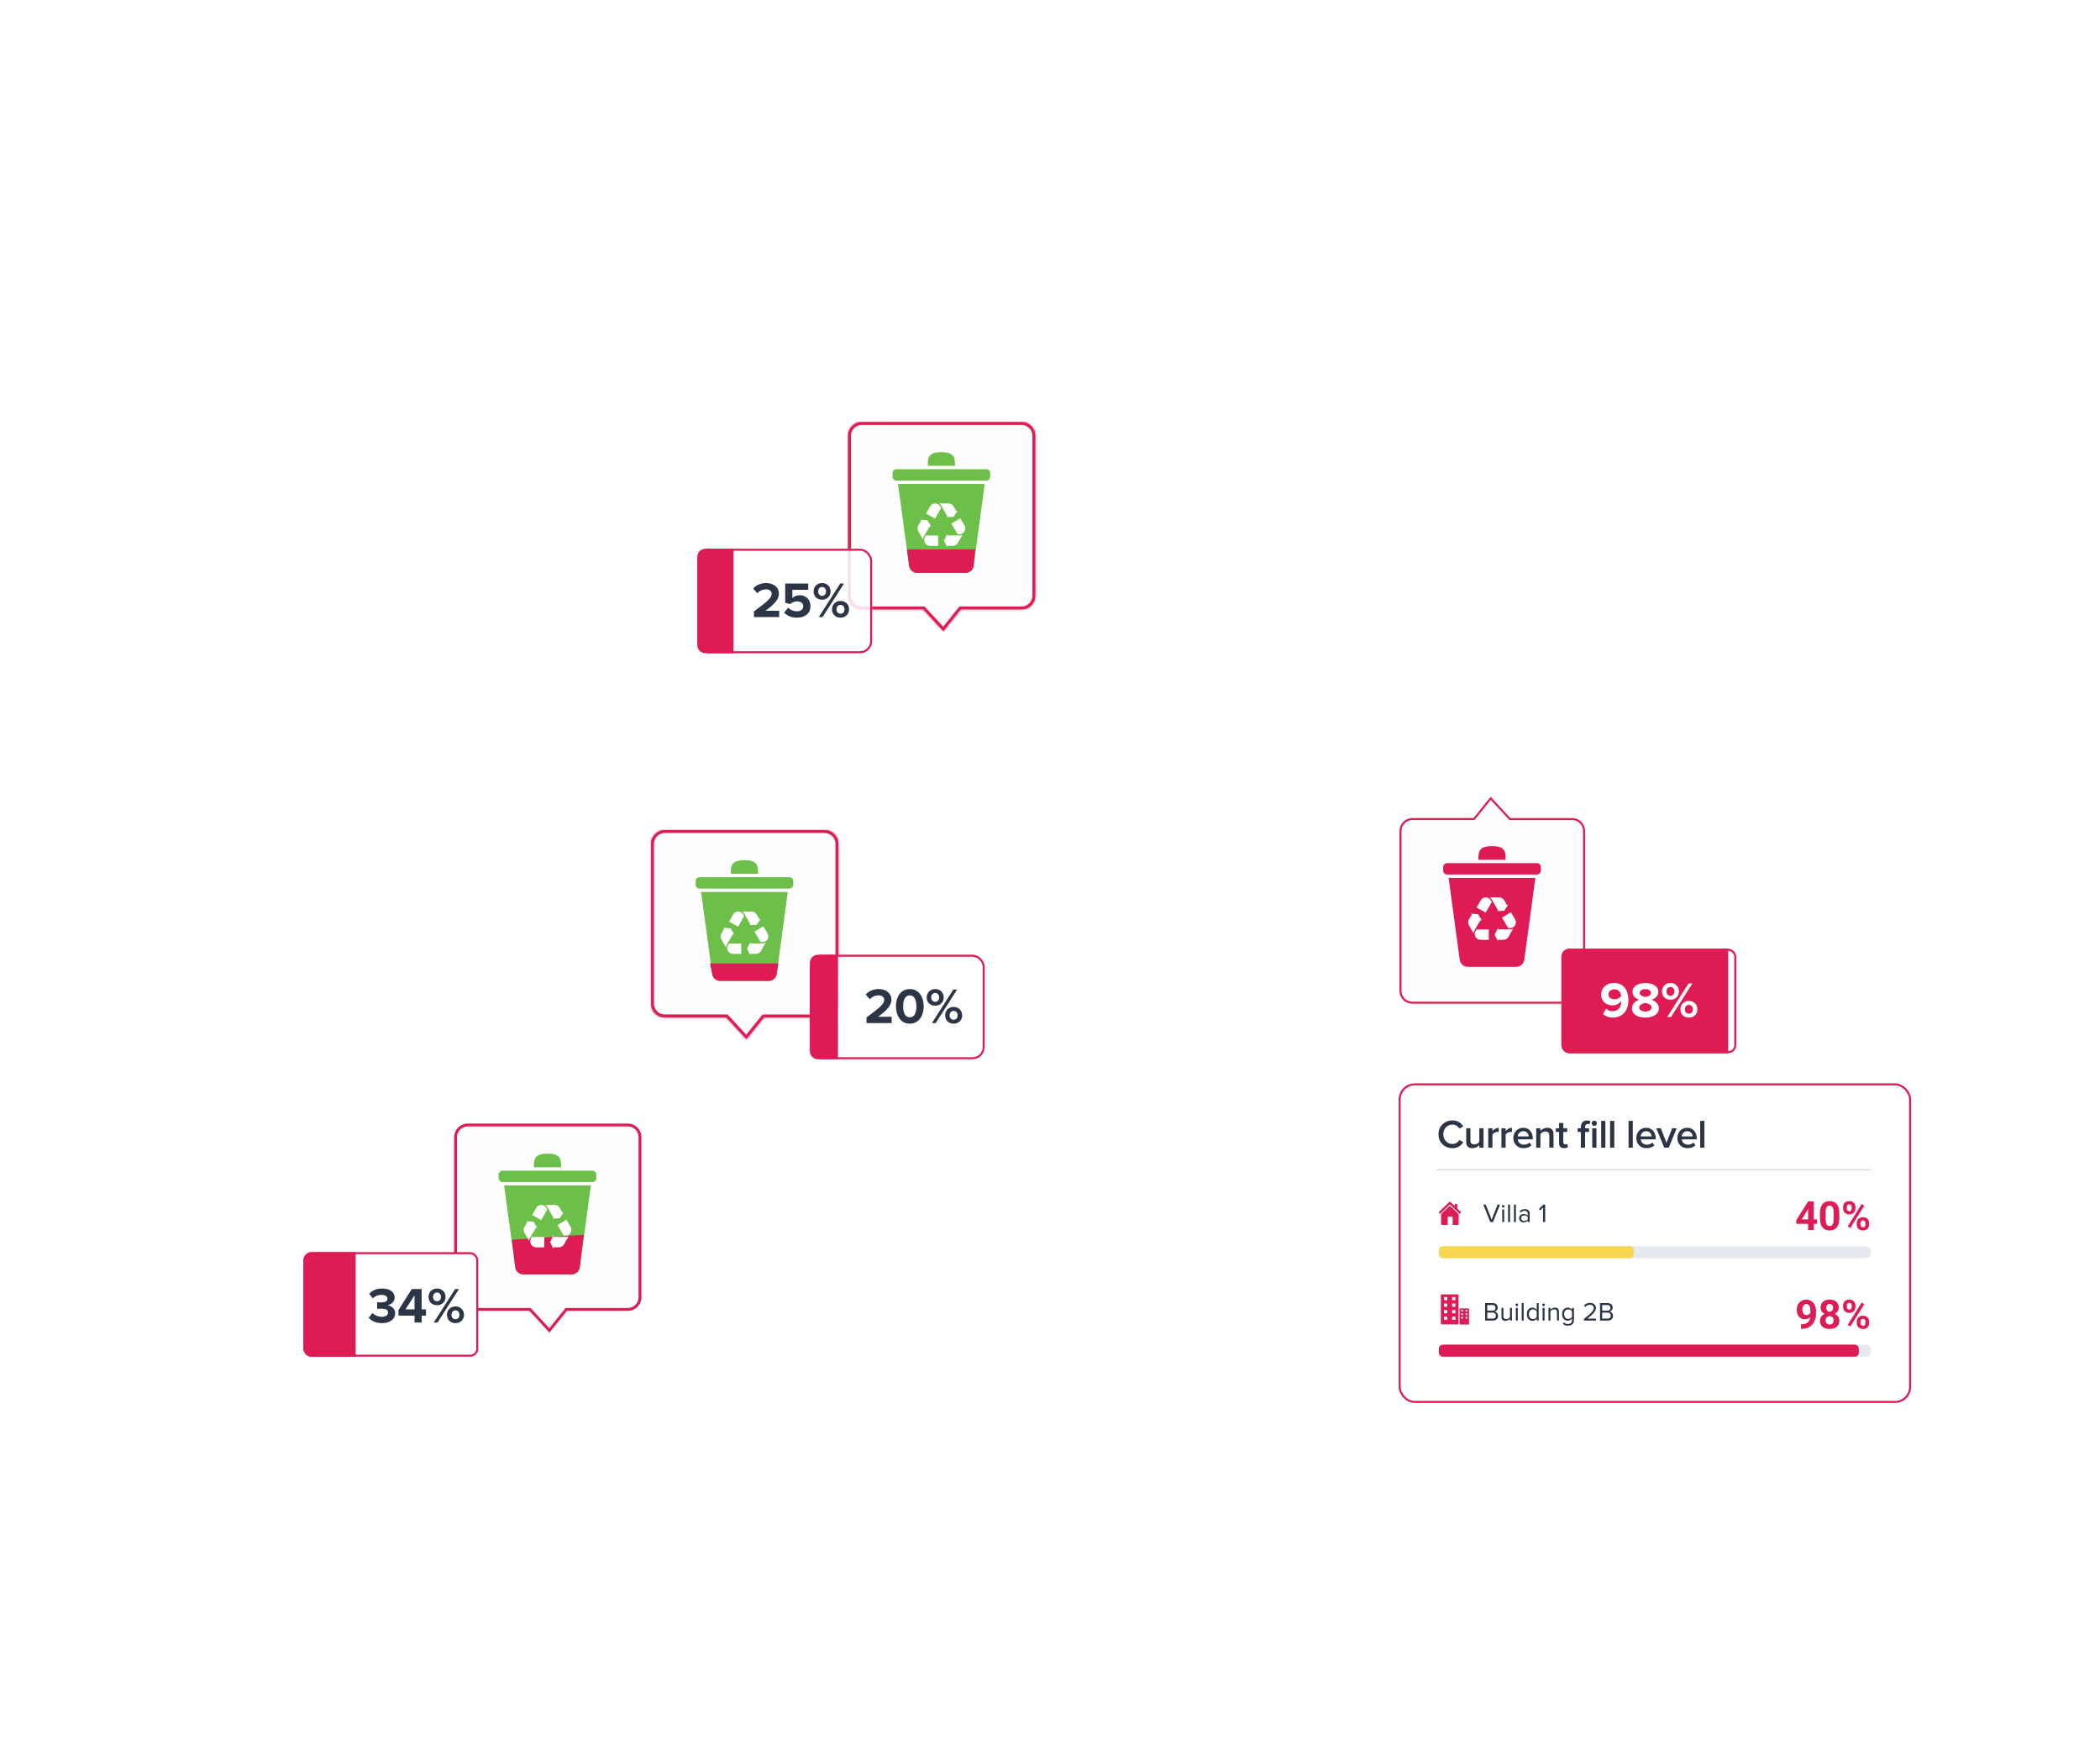 <svg width="1045" height="868" viewBox="0 0 1045 868" fill="none" xmlns="http://www.w3.org/2000/svg">
<g filter="url(#filter0_b_628_52098)">
<path d="M459.62 302.761H428.78C425.27 302.761 422.416 299.907 422.416 296.396V216.78C422.416 213.27 425.27 210.416 428.78 210.416H508.405C511.915 210.416 514.769 213.27 514.769 216.78V296.405C514.769 299.915 511.915 302.769 508.405 302.769H477.923L469.404 313.359L459.628 302.769L459.62 302.761Z" fill="#FDFDFD" fill-opacity="0.85"/>
<path d="M459.974 302.407L459.827 302.261H459.62H428.78C425.546 302.261 422.916 299.631 422.916 296.396V216.78C422.916 213.546 425.546 210.916 428.78 210.916H508.405C511.639 210.916 514.269 213.546 514.269 216.78V296.405C514.269 299.639 511.639 302.269 508.405 302.269H477.923H477.683L477.533 302.456L469.378 312.594L459.996 302.43L459.989 302.423L459.982 302.415L459.974 302.407Z" stroke="#DF1B54"/>
</g>
<mask id="path-3-inside-1_628_52098" fill="white">
<path d="M508.396 210.832C511.674 210.832 514.345 213.502 514.345 216.78V296.405C514.345 299.682 511.674 302.353 508.396 302.353H477.715L477.465 302.661L469.379 312.727L460.053 302.619L459.803 302.353H428.78C425.502 302.353 422.832 299.682 422.832 296.405V216.78C422.832 213.502 425.502 210.832 428.78 210.832H508.405M508.396 210H428.78C425.037 210 422 213.037 422 216.78V296.405C422 300.148 425.037 303.185 428.78 303.185H459.437L469.42 314L478.114 303.185H508.396C512.14 303.185 515.177 300.148 515.177 296.405V216.78C515.177 213.037 512.14 210 508.396 210Z"/>
</mask>
<path d="M508.396 210.832C511.674 210.832 514.345 213.502 514.345 216.78V296.405C514.345 299.682 511.674 302.353 508.396 302.353H477.715L477.465 302.661L469.379 312.727L460.053 302.619L459.803 302.353H428.78C425.502 302.353 422.832 299.682 422.832 296.405V216.78C422.832 213.502 425.502 210.832 428.78 210.832H508.405M508.396 210H428.78C425.037 210 422 213.037 422 216.78V296.405C422 300.148 425.037 303.185 428.78 303.185H459.437L469.42 314L478.114 303.185H508.396C512.14 303.185 515.177 300.148 515.177 296.405V216.78C515.177 213.037 512.14 210 508.396 210Z" fill="#DE1B54"/>
<path d="M477.715 302.353V300.353H476.761L476.161 301.093L477.715 302.353ZM477.465 302.661L475.911 301.401L475.906 301.408L477.465 302.661ZM469.379 312.727L467.909 314.083L469.483 315.79L470.938 313.98L469.379 312.727ZM460.053 302.619L461.523 301.263L461.517 301.257L461.512 301.251L460.053 302.619ZM459.803 302.353L461.262 300.985L460.67 300.353H459.803V302.353ZM459.437 303.185L460.907 301.828L460.313 301.185H459.437V303.185ZM469.42 314L467.951 315.357L469.525 317.062L470.979 315.253L469.42 314ZM478.114 303.185V301.185H477.156L476.555 301.932L478.114 303.185ZM508.396 212.832C510.57 212.832 512.345 214.607 512.345 216.78H516.345C516.345 212.398 512.779 208.832 508.396 208.832V212.832ZM512.345 216.78V296.405H516.345V216.78H512.345ZM512.345 296.405C512.345 298.578 510.57 300.353 508.396 300.353V304.353C512.779 304.353 516.345 300.787 516.345 296.405H512.345ZM508.396 300.353H477.715V304.353H508.396V300.353ZM476.161 301.093L475.912 301.401L479.019 303.92L479.268 303.613L476.161 301.093ZM475.906 301.408L467.819 311.475L470.938 313.98L479.024 303.913L475.906 301.408ZM470.849 311.371L461.523 301.263L458.583 303.975L467.909 314.083L470.849 311.371ZM461.512 301.251L461.262 300.985L458.344 303.721L458.594 303.987L461.512 301.251ZM459.803 300.353H428.78V304.353H459.803V300.353ZM428.78 300.353C426.607 300.353 424.832 298.578 424.832 296.405H420.832C420.832 300.787 424.398 304.353 428.78 304.353V300.353ZM424.832 296.405V216.78H420.832V296.405H424.832ZM424.832 216.78C424.832 214.607 426.607 212.832 428.78 212.832V208.832C424.398 208.832 420.832 212.398 420.832 216.78H424.832ZM428.78 212.832H508.405V208.832H428.78V212.832ZM508.396 208H428.78V212H508.396V208ZM428.78 208C423.932 208 420 211.932 420 216.78H424C424 214.141 426.141 212 428.78 212V208ZM420 216.78V296.405H424V216.78H420ZM420 296.405C420 301.253 423.932 305.185 428.78 305.185V301.185C426.141 301.185 424 299.044 424 296.405H420ZM428.78 305.185H459.437V301.185H428.78V305.185ZM457.967 304.541L467.951 315.357L470.89 312.643L460.907 301.828L457.967 304.541ZM470.979 315.253L479.673 304.438L476.555 301.932L467.861 312.747L470.979 315.253ZM478.114 305.185H508.396V301.185H478.114V305.185ZM508.396 305.185C513.245 305.185 517.177 301.253 517.177 296.405H513.177C513.177 299.044 511.035 301.185 508.396 301.185V305.185ZM517.177 296.405V216.78H513.177V296.405H517.177ZM517.177 216.78C517.177 211.932 513.245 208 508.396 208V212C511.035 212 513.177 214.141 513.177 216.78H517.177Z" fill="#DF1B54" mask="url(#path-3-inside-1_628_52098)"/>
<path d="M490.027 240.781L484.503 281.538C484.229 283.543 482.523 285.032 480.502 285.032H456.392C454.371 285.032 452.657 283.534 452.391 281.538L446.867 240.781H490.019H490.027Z" fill="#6CC049"/>
<path d="M451.355 273.322L452.391 281.538C452.665 283.543 454.371 285.032 456.392 285.032H480.502C482.523 285.032 484.237 283.534 484.503 281.538L485.323 273.322H451.355Z" fill="#DE1B54"/>
<path d="M490.801 233.428H446.101C445.026 233.428 444.154 234.299 444.154 235.374V237.146C444.154 238.222 445.026 239.093 446.101 239.093H490.801C491.876 239.093 492.748 238.222 492.748 237.146V235.374C492.748 234.299 491.876 233.428 490.801 233.428Z" fill="#6CC049"/>
<path d="M461.683 231.747C461.683 228.011 461.683 224.975 468.455 224.975C475.227 224.975 475.227 228.003 475.227 231.747H461.683Z" fill="#6CC049"/>
<path d="M460.801 255.523L462.831 251.954C463.347 251.048 464.312 250.49 465.352 250.49C465.859 250.49 466.367 250.623 466.808 250.881C467.249 251.139 467.615 251.505 467.873 251.954L468.322 252.736L465.31 258.036L460.81 255.523H460.801Z" fill="white"/>
<path d="M476.583 254.043L474.495 257.137L470.801 257.279L471.259 257.021L471.442 256.921L468.438 251.638C468.18 251.189 467.823 250.798 467.398 250.49H472.041C473.072 250.49 474.037 251.048 474.545 251.946L475.942 254.4L476.125 254.3L476.591 254.043H476.583Z" fill="white"/>
<path d="M463.489 262.046L463.039 261.771L462.831 261.647L459.72 266.863C459.454 267.312 459.287 267.811 459.237 268.327L456.95 264.292C456.442 263.394 456.45 262.279 456.983 261.397L458.431 258.968L458.223 258.843L457.765 258.568L461.525 258.86L463.497 262.046H463.489Z" fill="white"/>
<path d="M462.765 271.579C461.725 271.579 460.76 271.013 460.244 270.115C460.178 270.006 460.128 269.89 460.078 269.774C459.936 269.416 459.861 269.041 459.87 268.659C459.87 268.343 459.928 268.026 460.036 267.727C460.103 267.544 460.178 267.369 460.277 267.211L460.743 266.438H466.833L466.875 271.595H462.773L462.765 271.579Z" fill="white"/>
<path d="M478.954 266.072L476.666 270.107C476.159 271.005 475.194 271.562 474.162 271.562H471.4V272.311L469.736 268.959L471.442 265.664V266.404H477.448C477.964 266.404 478.488 266.288 478.954 266.072Z" fill="white"/>
<path d="M476.542 265.757L473.422 260.524L477.831 257.854L479.936 261.381C480.468 262.271 480.477 263.394 479.969 264.293C479.72 264.734 479.345 265.108 478.904 265.366C478.463 265.624 477.956 265.757 477.448 265.757H476.55H476.542Z" fill="white"/>
<g filter="url(#filter1_b_628_52098)">
<path d="M361.62 505.761H330.78C327.27 505.761 324.416 502.907 324.416 499.396V419.78C324.416 416.27 327.27 413.416 330.78 413.416H410.405C413.915 413.416 416.769 416.27 416.769 419.78V499.405C416.769 502.915 413.915 505.769 410.405 505.769H379.923L371.404 516.359L361.628 505.769L361.62 505.761Z" fill="#FDFDFD" fill-opacity="0.85"/>
<path d="M361.974 505.407L361.827 505.261H361.62H330.78C327.546 505.261 324.916 502.631 324.916 499.396V419.78C324.916 416.546 327.546 413.916 330.78 413.916H410.405C413.639 413.916 416.269 416.546 416.269 419.78V499.405C416.269 502.639 413.639 505.269 410.405 505.269H379.923H379.683L379.533 505.456L371.378 515.594L361.996 505.43L361.989 505.423L361.982 505.415L361.974 505.407Z" stroke="#DF1B54"/>
</g>
<mask id="path-17-inside-2_628_52098" fill="white">
<path d="M410.396 413.832C413.674 413.832 416.345 416.502 416.345 419.78V499.405C416.345 502.682 413.674 505.353 410.396 505.353H379.715L379.465 505.661L371.379 515.727L362.053 505.619L361.803 505.353H330.78C327.502 505.353 324.832 502.682 324.832 499.405V419.78C324.832 416.502 327.502 413.832 330.78 413.832H410.405M410.396 413H330.78C327.037 413 324 416.037 324 419.78V499.405C324 503.148 327.037 506.185 330.78 506.185H361.437L371.42 517L380.114 506.185H410.396C414.14 506.185 417.177 503.148 417.177 499.405V419.78C417.177 416.037 414.14 413 410.396 413Z"/>
</mask>
<path d="M410.396 413.832C413.674 413.832 416.345 416.502 416.345 419.78V499.405C416.345 502.682 413.674 505.353 410.396 505.353H379.715L379.465 505.661L371.379 515.727L362.053 505.619L361.803 505.353H330.78C327.502 505.353 324.832 502.682 324.832 499.405V419.78C324.832 416.502 327.502 413.832 330.78 413.832H410.405M410.396 413H330.78C327.037 413 324 416.037 324 419.78V499.405C324 503.148 327.037 506.185 330.78 506.185H361.437L371.42 517L380.114 506.185H410.396C414.14 506.185 417.177 503.148 417.177 499.405V419.78C417.177 416.037 414.14 413 410.396 413Z" fill="#DE1B54"/>
<path d="M379.715 505.353V503.353H378.761L378.161 504.093L379.715 505.353ZM379.465 505.661L377.911 504.401L377.906 504.408L379.465 505.661ZM371.379 515.727L369.909 517.083L371.483 518.79L372.938 516.98L371.379 515.727ZM362.053 505.619L363.523 504.263L363.517 504.257L363.512 504.251L362.053 505.619ZM361.803 505.353L363.262 503.985L362.67 503.353H361.803V505.353ZM361.437 506.185L362.907 504.828L362.313 504.185H361.437V506.185ZM371.42 517L369.951 518.357L371.525 520.062L372.979 518.253L371.42 517ZM380.114 506.185V504.185H379.156L378.555 504.932L380.114 506.185ZM410.396 415.832C412.57 415.832 414.345 417.607 414.345 419.78H418.345C418.345 415.398 414.779 411.832 410.396 411.832V415.832ZM414.345 419.78V499.405H418.345V419.78H414.345ZM414.345 499.405C414.345 501.578 412.57 503.353 410.396 503.353V507.353C414.779 507.353 418.345 503.787 418.345 499.405H414.345ZM410.396 503.353H379.715V507.353H410.396V503.353ZM378.161 504.093L377.912 504.401L381.019 506.92L381.268 506.613L378.161 504.093ZM377.906 504.408L369.819 514.475L372.938 516.98L381.024 506.913L377.906 504.408ZM372.849 514.371L363.523 504.263L360.583 506.975L369.909 517.083L372.849 514.371ZM363.512 504.251L363.262 503.985L360.344 506.721L360.594 506.987L363.512 504.251ZM361.803 503.353H330.78V507.353H361.803V503.353ZM330.78 503.353C328.607 503.353 326.832 501.578 326.832 499.405H322.832C322.832 503.787 326.398 507.353 330.78 507.353V503.353ZM326.832 499.405V419.78H322.832V499.405H326.832ZM326.832 419.78C326.832 417.607 328.607 415.832 330.78 415.832V411.832C326.398 411.832 322.832 415.398 322.832 419.78H326.832ZM330.78 415.832H410.405V411.832H330.78V415.832ZM410.396 411H330.78V415H410.396V411ZM330.78 411C325.932 411 322 414.932 322 419.78H326C326 417.141 328.141 415 330.78 415V411ZM322 419.78V499.405H326V419.78H322ZM322 499.405C322 504.253 325.932 508.185 330.78 508.185V504.185C328.141 504.185 326 502.044 326 499.405H322ZM330.78 508.185H361.437V504.185H330.78V508.185ZM359.967 507.541L369.951 518.357L372.89 515.643L362.907 504.828L359.967 507.541ZM372.979 518.253L381.673 507.438L378.555 504.932L369.861 515.747L372.979 518.253ZM380.114 508.185H410.396V504.185H380.114V508.185ZM410.396 508.185C415.245 508.185 419.177 504.253 419.177 499.405H415.177C415.177 502.044 413.035 504.185 410.396 504.185V508.185ZM419.177 499.405V419.78H415.177V499.405H419.177ZM419.177 419.78C419.177 414.932 415.245 411 410.396 411V415C413.035 415 415.177 417.141 415.177 419.78H419.177Z" fill="#DF1B54" mask="url(#path-17-inside-2_628_52098)"/>
<path d="M392.027 443.781L386.503 484.538C386.229 486.543 384.523 488.032 382.502 488.032H358.392C356.371 488.032 354.657 486.534 354.391 484.538L348.867 443.781H392.019H392.027Z" fill="#6CC049"/>
<path d="M353.355 479.322L354.391 484.538C354.665 486.543 356.371 488.032 358.392 488.032H382.502C384.523 488.032 386.237 486.534 386.503 484.538L387.323 479.322H353.355Z" fill="#DE1B54"/>
<path d="M392.801 436.428H348.101C347.026 436.428 346.154 437.299 346.154 438.374V440.146C346.154 441.222 347.026 442.093 348.101 442.093H392.801C393.876 442.093 394.748 441.222 394.748 440.146V438.374C394.748 437.299 393.876 436.428 392.801 436.428Z" fill="#6CC049"/>
<path d="M363.683 434.747C363.683 431.011 363.683 427.975 370.455 427.975C377.227 427.975 377.227 431.003 377.227 434.747H363.683Z" fill="#6CC049"/>
<path d="M362.801 458.523L364.831 454.954C365.347 454.048 366.312 453.49 367.352 453.49C367.859 453.49 368.367 453.623 368.808 453.881C369.249 454.139 369.615 454.505 369.873 454.954L370.322 455.736L367.31 461.036L362.81 458.523H362.801Z" fill="white"/>
<path d="M378.583 457.043L376.495 460.137L372.801 460.279L373.259 460.021L373.442 459.921L370.438 454.638C370.18 454.189 369.823 453.798 369.398 453.49H374.041C375.072 453.49 376.037 454.048 376.545 454.946L377.942 457.4L378.125 457.3L378.591 457.043H378.583Z" fill="white"/>
<path d="M365.489 465.046L365.039 464.771L364.831 464.647L361.72 469.863C361.454 470.312 361.287 470.811 361.237 471.327L358.95 467.292C358.442 466.394 358.45 465.279 358.983 464.397L360.431 461.968L360.223 461.843L359.765 461.568L363.525 461.86L365.497 465.046H365.489Z" fill="white"/>
<path d="M364.765 474.579C363.725 474.579 362.76 474.013 362.244 473.115C362.178 473.006 362.128 472.89 362.078 472.774C361.936 472.416 361.861 472.041 361.87 471.659C361.87 471.343 361.928 471.026 362.036 470.727C362.103 470.544 362.178 470.369 362.277 470.211L362.743 469.438H368.833L368.875 474.595H364.773L364.765 474.579Z" fill="white"/>
<path d="M380.954 469.072L378.666 473.107C378.159 474.005 377.194 474.562 376.162 474.562H373.4V475.311L371.736 471.959L373.442 468.664V469.404H379.448C379.964 469.404 380.488 469.288 380.954 469.072Z" fill="white"/>
<path d="M378.542 468.757L375.422 463.524L379.831 460.854L381.936 464.381C382.468 465.271 382.477 466.394 381.969 467.293C381.72 467.734 381.345 468.108 380.904 468.366C380.463 468.624 379.956 468.757 379.448 468.757H378.55H378.542Z" fill="white"/>
<g filter="url(#filter2_b_628_52098)">
<path d="M751.565 407.015L782.405 407.015C785.916 407.015 788.769 409.868 788.769 413.379L788.769 492.995C788.769 496.506 785.916 499.359 782.405 499.359L702.78 499.359C699.27 499.359 696.416 496.506 696.416 492.995L696.416 413.371C696.416 409.86 699.27 407.006 702.78 407.006L733.262 407.006L741.781 396.416L751.557 407.006L751.565 407.015Z" fill="#FDFDFD" fill-opacity="0.85"/>
<path d="M751.211 407.368L751.358 407.515L751.565 407.515L782.405 407.515C785.639 407.515 788.269 410.144 788.269 413.379L788.269 492.995C788.269 496.23 785.639 498.859 782.405 498.859L702.78 498.859C699.546 498.859 696.916 496.23 696.916 492.995L696.916 413.371C696.916 410.136 699.546 407.506 702.78 407.506L733.262 407.506L733.502 407.506L733.652 407.32L741.807 397.181L751.189 407.346L751.196 407.353L751.203 407.36L751.211 407.368Z" stroke="#DE1B54"/>
</g>
<path d="M764.027 436.781L758.503 477.538C758.228 479.543 756.523 481.032 754.501 481.032H730.392C728.37 481.032 726.656 479.534 726.39 477.538L720.866 436.781H764.019H764.027Z" fill="#DE1B54"/>
<path d="M764.801 429.428H720.101C719.026 429.428 718.154 430.299 718.154 431.374V433.146C718.154 434.222 719.026 435.093 720.101 435.093H764.801C765.876 435.093 766.748 434.222 766.748 433.146V431.374C766.748 430.299 765.876 429.428 764.801 429.428Z" fill="#DE1B54"/>
<path d="M735.683 427.747C735.683 424.011 735.683 420.975 742.455 420.975C749.227 420.975 749.227 424.003 749.227 427.747H735.683Z" fill="#DE1B54"/>
<path d="M734.802 451.523L736.832 447.954C737.347 447.048 738.313 446.49 739.352 446.49C739.86 446.49 740.367 446.623 740.808 446.881C741.249 447.139 741.615 447.505 741.873 447.954L742.322 448.736L739.311 454.036L734.81 451.523H734.802Z" fill="white"/>
<path d="M750.583 450.043L748.495 453.137L744.802 453.279L745.259 453.021L745.442 452.921L742.439 447.638C742.181 447.189 741.823 446.798 741.399 446.49H746.041C747.073 446.49 748.038 447.048 748.545 447.946L749.943 450.4L750.126 450.3L750.592 450.043H750.583Z" fill="white"/>
<path d="M737.489 458.046L737.039 457.771L736.831 457.647L733.72 462.863C733.454 463.312 733.287 463.811 733.237 464.327L730.95 460.292C730.442 459.394 730.45 458.279 730.983 457.397L732.431 454.968L732.223 454.843L731.765 454.568L735.525 454.86L737.497 458.046H737.489Z" fill="white"/>
<path d="M736.765 467.579C735.725 467.579 734.76 467.013 734.244 466.115C734.178 466.006 734.128 465.89 734.078 465.774C733.936 465.416 733.861 465.041 733.87 464.659C733.87 464.343 733.928 464.026 734.036 463.727C734.103 463.544 734.178 463.369 734.277 463.211L734.743 462.438H740.833L740.875 467.595H736.773L736.765 467.579Z" fill="white"/>
<path d="M752.954 462.072L750.666 466.107C750.159 467.005 749.194 467.562 748.162 467.562H745.4V468.311L743.736 464.959L745.442 461.664V462.404H751.448C751.964 462.404 752.488 462.288 752.954 462.072Z" fill="white"/>
<path d="M750.542 461.757L747.422 456.524L751.831 453.854L753.936 457.381C754.468 458.271 754.477 459.394 753.969 460.293C753.72 460.734 753.345 461.108 752.904 461.366C752.463 461.624 751.956 461.757 751.448 461.757H750.55H750.542Z" fill="white"/>
<g filter="url(#filter3_b_628_52098)">
<path d="M263.62 651.761H232.78C229.27 651.761 226.416 648.907 226.416 645.396V565.78C226.416 562.27 229.27 559.416 232.78 559.416H312.405C315.915 559.416 318.769 562.27 318.769 565.78V645.405C318.769 648.915 315.915 651.769 312.405 651.769H281.923L273.404 662.359L263.628 651.769L263.62 651.761Z" fill="#FDFDFD" fill-opacity="0.85"/>
<path d="M263.974 651.407L263.827 651.261H263.62H232.78C229.546 651.261 226.916 648.631 226.916 645.396V565.78C226.916 562.546 229.546 559.916 232.78 559.916H312.405C315.639 559.916 318.269 562.546 318.269 565.78V645.405C318.269 648.639 315.639 651.269 312.405 651.269H281.923H281.683L281.533 651.456L273.378 661.594L263.996 651.43L263.989 651.423L263.982 651.415L263.974 651.407Z" stroke="#DF1B54"/>
</g>
<path d="M312.396 559.832C315.674 559.832 318.345 562.502 318.345 565.78V645.405C318.345 648.682 315.674 651.353 312.396 651.353H281.715L281.465 651.661L273.379 661.727L264.053 651.619L263.803 651.353H232.78C229.502 651.353 226.832 648.682 226.832 645.405V565.78C226.832 562.502 229.502 559.832 232.78 559.832H312.405M312.396 559H232.78C229.037 559 226 562.037 226 565.78V645.405C226 649.148 229.037 652.185 232.78 652.185H263.437L273.42 663L282.114 652.185H312.396C316.14 652.185 319.177 649.148 319.177 645.405V565.78C319.177 562.037 316.14 559 312.396 559Z" fill="#DE1B54"/>
<path d="M294.027 589.781L288.503 630.538C288.228 632.543 286.523 634.032 284.501 634.032H260.392C258.37 634.032 256.656 632.534 256.39 630.538L250.866 589.781H294.019H294.027Z" fill="#6CC049"/>
<path d="M255.118 620.148L256.39 630.539C256.665 632.544 258.37 634.033 260.392 634.033H284.502C286.523 634.033 288.237 632.535 288.503 630.539L290.475 614.324L254.702 616.82L255.118 620.148Z" fill="#DE1B54"/>
<path d="M294.801 582.428H250.101C249.026 582.428 248.154 583.299 248.154 584.374V586.146C248.154 587.222 249.026 588.093 250.101 588.093H294.801C295.876 588.093 296.748 587.222 296.748 586.146V584.374C296.748 583.299 295.876 582.428 294.801 582.428Z" fill="#6CC049"/>
<path d="M265.683 580.747C265.683 577.011 265.683 573.975 272.455 573.975C279.227 573.975 279.227 577.003 279.227 580.747H265.683Z" fill="#6CC049"/>
<path d="M264.801 604.523L266.831 600.954C267.346 600.048 268.312 599.49 269.351 599.49C269.859 599.49 270.366 599.623 270.807 599.881C271.248 600.139 271.614 600.505 271.872 600.954L272.321 601.736L269.31 607.036L264.809 604.523H264.801Z" fill="white"/>
<path d="M280.583 603.043L278.495 606.137L274.801 606.279L275.259 606.021L275.442 605.921L272.438 600.638C272.18 600.189 271.823 599.798 271.398 599.49H276.041C277.072 599.49 278.037 600.048 278.545 600.946L279.942 603.4L280.125 603.3L280.591 603.043H280.583Z" fill="white"/>
<path d="M267.488 611.046L267.039 610.771L266.831 610.647L263.72 615.863C263.453 616.312 263.287 616.811 263.237 617.327L260.949 613.292C260.442 612.394 260.45 611.279 260.982 610.397L262.43 607.968L262.222 607.843L261.764 607.568L265.525 607.86L267.496 611.046H267.488Z" fill="white"/>
<path d="M266.764 620.579C265.724 620.579 264.759 620.013 264.244 619.115C264.177 619.006 264.127 618.89 264.077 618.774C263.936 618.416 263.861 618.041 263.869 617.659C263.869 617.343 263.928 617.026 264.036 616.727C264.102 616.544 264.177 616.369 264.277 616.211L264.743 615.438H270.833L270.874 620.595H266.773L266.764 620.579Z" fill="white"/>
<path d="M282.954 615.072L280.666 619.107C280.158 620.005 279.193 620.562 278.162 620.562H275.4V621.311L273.736 617.959L275.441 614.664V615.404H281.448C281.964 615.404 282.488 615.288 282.954 615.072Z" fill="white"/>
<path d="M280.541 614.757L277.421 609.524L281.831 606.854L283.935 610.381C284.468 611.271 284.476 612.394 283.969 613.293C283.719 613.734 283.345 614.108 282.904 614.366C282.463 614.624 281.955 614.757 281.448 614.757H280.549H280.541Z" fill="white"/>
<g filter="url(#filter4_b_628_52098)">
<rect x="347" y="273" width="87" height="52" rx="6" fill="white" fill-opacity="0.85"/>
<rect x="347.5" y="273.5" width="86" height="51" rx="5.5" stroke="#DE1B54"/>
</g>
<path d="M351 274H364V324H351C349.343 324 348 322.657 348 321V277C348 275.343 349.343 274 351 274Z" fill="#DE1B54" stroke="#DE1B54" stroke-width="2"/>
<path d="M387.725 307H375.175V304.225C382 299.175 384 297.45 384 295.4C384 293.95 382.675 293.225 381.3 293.225C379.4 293.225 377.95 293.975 376.825 295.15L374.8 292.8C376.425 290.925 378.9 290.075 381.225 290.075C384.775 290.075 387.6 292.075 387.6 295.4C387.6 298.25 385.25 300.725 380.925 303.875H387.725V307ZM396.64 307.3C393.74 307.3 391.64 306.35 390.215 304.8L392.19 302.325C393.315 303.5 394.865 304.15 396.615 304.15C398.59 304.15 399.715 303.025 399.715 301.675C399.715 300.2 398.615 299.2 396.715 299.2C395.34 299.2 394.215 299.6 393.215 300.55L390.74 299.9V290.325H402.19V293.45H394.29V297.525C395.09 296.725 396.44 296.125 397.965 296.125C400.79 296.125 403.315 298.15 403.315 301.525C403.315 305.075 400.665 307.3 396.64 307.3ZM409.075 298.375C406.525 298.375 404.85 296.6 404.85 294.275C404.85 291.925 406.525 290.075 409.075 290.075C411.65 290.075 413.325 291.925 413.325 294.275C413.325 296.6 411.65 298.375 409.075 298.375ZM409.325 307H407.45L418.1 290.325H420L409.325 307ZM418.25 307.3C415.7 307.3 414.025 305.5 414.025 303.175C414.025 300.825 415.7 298.975 418.25 298.975C420.8 298.975 422.5 300.825 422.5 303.175C422.5 305.5 420.8 307.3 418.25 307.3ZM409.075 296.425C410.225 296.425 411.05 295.575 411.05 294.275C411.05 292.875 410.225 292.05 409.075 292.05C407.95 292.05 407.1 292.875 407.1 294.275C407.1 295.575 407.95 296.425 409.075 296.425ZM418.25 305.35C419.4 305.35 420.25 304.525 420.25 303.175C420.25 301.8 419.4 300.95 418.25 300.95C417.1 300.95 416.275 301.8 416.275 303.175C416.275 304.525 417.1 305.35 418.25 305.35Z" fill="#2C3546"/>
<g filter="url(#filter5_b_628_52098)">
<rect x="403" y="475" width="87" height="52" rx="6" fill="white" fill-opacity="0.85"/>
<rect x="403.5" y="475.5" width="86" height="51" rx="5.5" stroke="#DE1B54"/>
</g>
<path d="M407 476H416V526H407C405.343 526 404 524.657 404 523V479C404 477.343 405.343 476 407 476Z" fill="#DE1B54" stroke="#DE1B54" stroke-width="2"/>
<path d="M443.725 509H431.175V506.225C438 501.175 440 499.45 440 497.4C440 495.95 438.675 495.225 437.3 495.225C435.4 495.225 433.95 495.975 432.825 497.15L430.8 494.8C432.425 492.925 434.9 492.075 437.225 492.075C440.775 492.075 443.6 494.075 443.6 497.4C443.6 500.25 441.25 502.725 436.925 505.875H443.725V509ZM452.74 509.3C447.965 509.3 445.84 504.975 445.84 500.675C445.84 496.375 447.965 492.075 452.74 492.075C457.49 492.075 459.64 496.375 459.64 500.675C459.64 504.975 457.49 509.3 452.74 509.3ZM452.74 506.15C455.115 506.15 456.015 503.75 456.015 500.675C456.015 497.6 455.115 495.225 452.74 495.225C450.34 495.225 449.44 497.6 449.44 500.675C449.44 503.75 450.34 506.15 452.74 506.15ZM465.368 500.375C462.818 500.375 461.143 498.6 461.143 496.275C461.143 493.925 462.818 492.075 465.368 492.075C467.943 492.075 469.618 493.925 469.618 496.275C469.618 498.6 467.943 500.375 465.368 500.375ZM465.618 509H463.743L474.393 492.325H476.293L465.618 509ZM474.543 509.3C471.993 509.3 470.318 507.5 470.318 505.175C470.318 502.825 471.993 500.975 474.543 500.975C477.093 500.975 478.793 502.825 478.793 505.175C478.793 507.5 477.093 509.3 474.543 509.3ZM465.368 498.425C466.518 498.425 467.343 497.575 467.343 496.275C467.343 494.875 466.518 494.05 465.368 494.05C464.243 494.05 463.393 494.875 463.393 496.275C463.393 497.575 464.243 498.425 465.368 498.425ZM474.543 507.35C475.693 507.35 476.543 506.525 476.543 505.175C476.543 503.8 475.693 502.95 474.543 502.95C473.393 502.95 472.568 503.8 472.568 505.175C472.568 506.525 473.393 507.35 474.543 507.35Z" fill="#2C3546"/>
<g filter="url(#filter6_b_628_52098)">
<rect x="777" y="472" width="87" height="52" rx="4" fill="white" fill-opacity="0.85"/>
<rect x="777.5" y="472.5" width="86" height="51" rx="3.5" stroke="#DF1B54"/>
</g>
<path d="M777 476C777 473.791 778.791 472 781 472H860V524H781C778.791 524 777 522.209 777 520V476Z" fill="#DF1B54"/>
<path d="M802.575 506.275C800.55 506.275 798.85 505.6 797.675 504.55L799.25 501.825C800.15 502.675 801.1 503.125 802.575 503.125C805.325 503.125 806.75 500.825 806.75 498.425C806.75 498.3 806.75 498.175 806.75 498.05C805.95 499.175 804.275 500.2 802.45 500.2C799.45 500.2 796.75 498.325 796.75 494.775C796.75 491.525 799.35 489.05 803.15 489.05C808.2 489.05 810.325 492.95 810.325 497.675C810.325 502.7 807.5 506.275 802.575 506.275ZM803.45 497.15C804.7 497.15 805.925 496.575 806.725 495.6C806.575 494 805.675 492.2 803.325 492.2C801.425 492.2 800.375 493.5 800.375 494.65C800.375 496.4 801.9 497.15 803.45 497.15ZM818.785 506.3C815.285 506.3 812.085 504.8 812.085 501.675C812.085 499.65 813.66 498.1 815.66 497.4C813.81 496.75 812.36 495.55 812.36 493.475C812.36 490.35 815.685 489.075 818.785 489.075C821.86 489.075 825.21 490.35 825.21 493.475C825.21 495.55 823.735 496.75 821.885 497.4C823.885 498.1 825.485 499.65 825.485 501.675C825.485 504.775 822.285 506.3 818.785 506.3ZM818.785 496C819.81 495.85 821.585 495.275 821.585 494.025C821.585 492.825 820.41 492.125 818.785 492.125C817.135 492.125 815.96 492.825 815.96 494.025C815.96 495.275 817.76 495.85 818.785 496ZM818.785 503.25C820.485 503.25 821.885 502.45 821.885 501.225C821.885 499.825 819.81 499.15 818.785 499C817.735 499.15 815.685 499.825 815.685 501.225C815.685 502.45 817.035 503.25 818.785 503.25ZM831.246 497.375C828.696 497.375 827.021 495.6 827.021 493.275C827.021 490.925 828.696 489.075 831.246 489.075C833.821 489.075 835.496 490.925 835.496 493.275C835.496 495.6 833.821 497.375 831.246 497.375ZM831.496 506H829.621L840.271 489.325H842.171L831.496 506ZM840.421 506.3C837.871 506.3 836.196 504.5 836.196 502.175C836.196 499.825 837.871 497.975 840.421 497.975C842.971 497.975 844.671 499.825 844.671 502.175C844.671 504.5 842.971 506.3 840.421 506.3ZM831.246 495.425C832.396 495.425 833.221 494.575 833.221 493.275C833.221 491.875 832.396 491.05 831.246 491.05C830.121 491.05 829.271 491.875 829.271 493.275C829.271 494.575 830.121 495.425 831.246 495.425ZM840.421 504.35C841.571 504.35 842.421 503.525 842.421 502.175C842.421 500.8 841.571 499.95 840.421 499.95C839.271 499.95 838.446 500.8 838.446 502.175C838.446 503.525 839.271 504.35 840.421 504.35Z" fill="white"/>
<rect x="151.5" y="623.5" width="86" height="51" rx="3.5" fill="white"/>
<rect x="151.5" y="623.5" width="86" height="51" rx="3.5" fill="white"/>
<rect x="151.5" y="623.5" width="86" height="51" rx="3.5" fill="white"/>
<rect x="151.5" y="623.5" width="86" height="51" rx="3.5" stroke="#DE1B54"/>
<path d="M155 623.5H176.5V674.5H155C153.067 674.5 151.5 672.933 151.5 671V627C151.5 625.067 153.067 623.5 155 623.5Z" fill="white"/>
<path d="M155 623.5H176.5V674.5H155C153.067 674.5 151.5 672.933 151.5 671V627C151.5 625.067 153.067 623.5 155 623.5Z" fill="white"/>
<path d="M155 623.5H176.5V674.5H155C153.067 674.5 151.5 672.933 151.5 671V627C151.5 625.067 153.067 623.5 155 623.5Z" fill="#DF1B54"/>
<path d="M155 623.5H176.5V674.5H155C153.067 674.5 151.5 672.933 151.5 671V627C151.5 625.067 153.067 623.5 155 623.5Z" stroke="#DE1B54"/>
<path d="M190.075 658.3C187 658.3 184.725 657.125 183.5 655.625L185.35 653.25C186.5 654.45 188.325 655.15 189.95 655.15C191.975 655.15 193.1 654.275 193.1 653.025C193.1 651.7 192.075 651.1 189.75 651.1C189.05 651.1 187.925 651.125 187.675 651.15V647.95C187.975 647.975 189.125 647.975 189.75 647.975C191.6 647.975 192.825 647.425 192.825 646.2C192.825 644.875 191.475 644.225 189.725 644.225C188.125 644.225 186.675 644.825 185.5 645.95L183.725 643.725C185.075 642.2 187.175 641.075 190.1 641.075C194 641.075 196.4 642.825 196.4 645.6C196.4 647.7 194.6 649.075 192.75 649.4C194.45 649.575 196.65 650.9 196.65 653.4C196.65 656.275 194.075 658.3 190.075 658.3ZM209.823 658H206.273V654.55H198.298V651.75L204.923 641.325H209.823V651.425H211.973V654.55H209.823V658ZM206.273 651.425V644.475L201.773 651.425H206.273ZM217.465 649.375C214.915 649.375 213.24 647.6 213.24 645.275C213.24 642.925 214.915 641.075 217.465 641.075C220.04 641.075 221.715 642.925 221.715 645.275C221.715 647.6 220.04 649.375 217.465 649.375ZM217.715 658H215.84L226.49 641.325H228.39L217.715 658ZM226.64 658.3C224.09 658.3 222.415 656.5 222.415 654.175C222.415 651.825 224.09 649.975 226.64 649.975C229.19 649.975 230.89 651.825 230.89 654.175C230.89 656.5 229.19 658.3 226.64 658.3ZM217.465 647.425C218.615 647.425 219.44 646.575 219.44 645.275C219.44 643.875 218.615 643.05 217.465 643.05C216.34 643.05 215.49 643.875 215.49 645.275C215.49 646.575 216.34 647.425 217.465 647.425ZM226.64 656.35C227.79 656.35 228.64 655.525 228.64 654.175C228.64 652.8 227.79 651.95 226.64 651.95C225.49 651.95 224.665 652.8 224.665 654.175C224.665 655.525 225.49 656.35 226.64 656.35Z" fill="#2C3546"/>
<g filter="url(#filter7_b_628_52098)">
<rect x="696" y="539" width="255" height="159" rx="8" fill="white" fill-opacity="0.85"/>
<rect x="696.5" y="539.5" width="254" height="158" rx="7.5" stroke="#DE1B54"/>
</g>
<path d="M715 582H931" stroke="#C1C1C1" stroke-opacity="0.7" stroke-width="0.5"/>
<rect x="716" y="669" width="215" height="6" rx="2.5" fill="#E4EAF0"/>
<rect x="716" y="669" width="209" height="6" rx="2" fill="#DE1B54"/>
<path d="M896.215 658.861H896.4C897.182 658.861 897.852 658.767 898.412 658.578C898.979 658.383 899.444 658.103 899.809 657.738C900.173 657.374 900.443 656.928 900.619 656.4C900.795 655.867 900.883 655.261 900.883 654.584V651.889C900.883 651.374 900.831 650.922 900.727 650.531C900.629 650.141 900.486 649.818 900.297 649.564C900.115 649.304 899.9 649.109 899.652 648.979C899.411 648.848 899.145 648.783 898.852 648.783C898.539 648.783 898.262 648.861 898.021 649.018C897.781 649.167 897.576 649.372 897.406 649.633C897.243 649.893 897.117 650.193 897.025 650.531C896.941 650.863 896.898 651.212 896.898 651.576C896.898 651.941 896.941 652.289 897.025 652.621C897.11 652.947 897.237 653.236 897.406 653.49C897.576 653.738 897.787 653.936 898.041 654.086C898.295 654.229 898.594 654.301 898.939 654.301C899.271 654.301 899.568 654.239 899.828 654.115C900.095 653.985 900.32 653.816 900.502 653.607C900.691 653.399 900.834 653.168 900.932 652.914C901.036 652.66 901.088 652.403 901.088 652.143L902.016 652.65C902.016 653.106 901.918 653.555 901.723 653.998C901.527 654.441 901.254 654.844 900.902 655.209C900.557 655.567 900.157 655.854 899.701 656.068C899.245 656.283 898.757 656.391 898.236 656.391C897.572 656.391 896.983 656.27 896.469 656.029C895.954 655.782 895.518 655.443 895.16 655.014C894.809 654.577 894.542 654.07 894.359 653.49C894.177 652.911 894.086 652.283 894.086 651.605C894.086 650.915 894.197 650.268 894.418 649.662C894.646 649.057 894.968 648.523 895.385 648.061C895.808 647.598 896.312 647.237 896.898 646.977C897.491 646.71 898.148 646.576 898.871 646.576C899.594 646.576 900.251 646.716 900.844 646.996C901.436 647.276 901.944 647.673 902.367 648.188C902.79 648.695 903.116 649.304 903.344 650.014C903.578 650.723 903.695 651.511 903.695 652.377V653.354C903.695 654.278 903.594 655.137 903.393 655.932C903.197 656.726 902.901 657.445 902.504 658.09C902.113 658.728 901.625 659.275 901.039 659.73C900.46 660.186 899.786 660.535 899.018 660.775C898.249 661.016 897.39 661.137 896.439 661.137H896.215V658.861ZM915.287 657.104C915.287 657.995 915.079 658.747 914.662 659.359C914.245 659.965 913.673 660.424 912.943 660.736C912.221 661.042 911.4 661.195 910.482 661.195C909.564 661.195 908.741 661.042 908.012 660.736C907.283 660.424 906.706 659.965 906.283 659.359C905.86 658.747 905.648 657.995 905.648 657.104C905.648 656.505 905.769 655.964 906.01 655.482C906.251 654.994 906.586 654.577 907.016 654.232C907.452 653.881 907.963 653.614 908.549 653.432C909.135 653.243 909.773 653.148 910.463 653.148C911.387 653.148 912.214 653.311 912.943 653.637C913.673 653.962 914.245 654.421 914.662 655.014C915.079 655.606 915.287 656.303 915.287 657.104ZM912.455 656.918C912.455 656.482 912.37 656.107 912.201 655.795C912.038 655.476 911.807 655.232 911.508 655.062C911.208 654.893 910.86 654.809 910.463 654.809C910.066 654.809 909.717 654.893 909.418 655.062C909.118 655.232 908.884 655.476 908.715 655.795C908.552 656.107 908.471 656.482 908.471 656.918C908.471 657.348 908.552 657.719 908.715 658.031C908.884 658.344 909.118 658.585 909.418 658.754C909.724 658.917 910.079 658.998 910.482 658.998C910.886 658.998 911.234 658.917 911.527 658.754C911.827 658.585 912.055 658.344 912.211 658.031C912.374 657.719 912.455 657.348 912.455 656.918ZM914.984 650.551C914.984 651.273 914.792 651.915 914.408 652.475C914.024 653.028 913.49 653.461 912.807 653.773C912.13 654.086 911.355 654.242 910.482 654.242C909.604 654.242 908.822 654.086 908.139 653.773C907.455 653.461 906.921 653.028 906.537 652.475C906.153 651.915 905.961 651.273 905.961 650.551C905.961 649.691 906.153 648.969 906.537 648.383C906.928 647.79 907.462 647.341 908.139 647.035C908.822 646.729 909.597 646.576 910.463 646.576C911.342 646.576 912.12 646.729 912.797 647.035C913.48 647.341 914.014 647.79 914.398 648.383C914.789 648.969 914.984 649.691 914.984 650.551ZM912.172 650.678C912.172 650.294 912.104 649.962 911.967 649.682C911.83 649.395 911.635 649.174 911.381 649.018C911.133 648.861 910.827 648.783 910.463 648.783C910.111 648.783 909.809 648.858 909.555 649.008C909.307 649.158 909.115 649.376 908.979 649.662C908.848 649.942 908.783 650.281 908.783 650.678C908.783 651.062 908.848 651.4 908.979 651.693C909.115 651.98 909.311 652.204 909.564 652.367C909.818 652.53 910.124 652.611 910.482 652.611C910.84 652.611 911.143 652.53 911.391 652.367C911.645 652.204 911.837 651.98 911.967 651.693C912.104 651.4 912.172 651.062 912.172 650.678ZM917.152 650.268V649.516C917.152 648.975 917.27 648.484 917.504 648.041C917.738 647.598 918.083 647.243 918.539 646.977C918.995 646.71 919.555 646.576 920.219 646.576C920.902 646.576 921.472 646.71 921.928 646.977C922.39 647.243 922.735 647.598 922.963 648.041C923.197 648.484 923.314 648.975 923.314 649.516V650.268C923.314 650.795 923.197 651.28 922.963 651.723C922.735 652.165 922.393 652.52 921.938 652.787C921.482 653.054 920.915 653.188 920.238 653.188C919.568 653.188 919.001 653.054 918.539 652.787C918.083 652.52 917.738 652.165 917.504 651.723C917.27 651.28 917.152 650.795 917.152 650.268ZM919.018 649.516V650.268C919.018 650.495 919.06 650.714 919.145 650.922C919.236 651.124 919.372 651.29 919.555 651.42C919.743 651.544 919.971 651.605 920.238 651.605C920.518 651.605 920.746 651.544 920.922 651.42C921.098 651.29 921.228 651.124 921.312 650.922C921.397 650.714 921.439 650.495 921.439 650.268V649.516C921.439 649.275 921.394 649.053 921.303 648.852C921.218 648.643 921.085 648.477 920.902 648.354C920.727 648.223 920.499 648.158 920.219 648.158C919.958 648.158 919.737 648.223 919.555 648.354C919.372 648.477 919.236 648.643 919.145 648.852C919.06 649.053 919.018 649.275 919.018 649.516ZM923.949 658.266V657.514C923.949 656.98 924.066 656.492 924.301 656.049C924.542 655.606 924.89 655.251 925.346 654.984C925.808 654.717 926.374 654.584 927.045 654.584C927.722 654.584 928.288 654.717 928.744 654.984C929.2 655.251 929.545 655.606 929.779 656.049C930.014 656.492 930.131 656.98 930.131 657.514V658.266C930.131 658.799 930.014 659.288 929.779 659.73C929.551 660.173 929.21 660.528 928.754 660.795C928.298 661.062 927.735 661.195 927.064 661.195C926.387 661.195 925.818 661.062 925.355 660.795C924.893 660.528 924.542 660.173 924.301 659.73C924.066 659.288 923.949 658.799 923.949 658.266ZM925.824 657.514V658.266C925.824 658.5 925.876 658.721 925.98 658.93C926.085 659.138 926.228 659.304 926.41 659.428C926.599 659.551 926.817 659.613 927.064 659.613C927.377 659.613 927.621 659.551 927.797 659.428C927.973 659.304 928.093 659.138 928.158 658.93C928.23 658.721 928.266 658.5 928.266 658.266V657.514C928.266 657.279 928.22 657.061 928.129 656.859C928.038 656.651 927.901 656.485 927.719 656.361C927.543 656.231 927.318 656.166 927.045 656.166C926.771 656.166 926.544 656.231 926.361 656.361C926.186 656.485 926.052 656.651 925.961 656.859C925.87 657.061 925.824 657.279 925.824 657.514ZM927.738 648.812L920.795 659.926L919.428 659.203L926.371 648.09L927.738 648.812Z" fill="#DE1B54"/>
<path d="M739.014 657V648.329H742.875C743.248 648.329 743.586 648.385 743.889 648.498C744.192 648.602 744.448 648.754 744.656 648.953C744.864 649.144 745.024 649.378 745.137 649.655C745.25 649.924 745.306 650.218 745.306 650.539C745.306 650.816 745.263 651.068 745.176 651.293C745.098 651.518 744.985 651.718 744.838 651.891C744.699 652.056 744.539 652.194 744.357 652.307C744.175 652.411 743.984 652.485 743.785 652.528C744.019 652.563 744.236 652.645 744.435 652.775C744.643 652.905 744.821 653.065 744.968 653.256C745.124 653.447 745.245 653.663 745.332 653.906C745.427 654.149 745.475 654.4 745.475 654.66C745.475 655.007 745.419 655.323 745.306 655.609C745.193 655.895 745.029 656.142 744.812 656.35C744.595 656.558 744.331 656.718 744.019 656.831C743.716 656.944 743.365 657 742.966 657H739.014ZM742.693 652.086C743.187 652.086 743.56 651.956 743.811 651.696C744.062 651.427 744.188 651.094 744.188 650.695C744.188 650.305 744.062 649.976 743.811 649.707C743.56 649.43 743.187 649.291 742.693 649.291H740.093V652.086H742.693ZM742.745 656.038C743.256 656.038 743.651 655.908 743.928 655.648C744.214 655.379 744.357 655.011 744.357 654.543C744.357 654.344 744.322 654.153 744.253 653.971C744.184 653.789 744.08 653.633 743.941 653.503C743.811 653.364 743.646 653.256 743.447 653.178C743.248 653.091 743.014 653.048 742.745 653.048H740.093V656.038H742.745ZM751.389 657V656.116C751.146 656.393 750.83 656.636 750.44 656.844C750.05 657.052 749.621 657.156 749.153 657.156C748.494 657.156 747.996 656.996 747.658 656.675C747.32 656.346 747.151 655.839 747.151 655.154V650.721H748.126V654.855C748.126 655.132 748.156 655.362 748.217 655.544C748.286 655.726 748.381 655.873 748.503 655.986C748.633 656.099 748.784 656.177 748.958 656.22C749.131 656.263 749.322 656.285 749.53 656.285C749.911 656.285 750.271 656.19 750.609 655.999C750.947 655.808 751.207 655.587 751.389 655.336V650.721H752.364V657H751.389ZM754.792 649.824C754.619 649.824 754.467 649.763 754.337 649.642C754.207 649.512 754.142 649.356 754.142 649.174C754.142 648.992 754.207 648.836 754.337 648.706C754.467 648.576 754.619 648.511 754.792 648.511C754.974 648.511 755.13 648.576 755.26 648.706C755.39 648.836 755.455 648.992 755.455 649.174C755.455 649.356 755.39 649.512 755.26 649.642C755.13 649.763 754.974 649.824 754.792 649.824ZM754.311 657V650.721H755.286V657H754.311ZM757.231 657V648.329H758.206V657H757.231ZM764.701 657V656.064C764.467 656.385 764.163 656.649 763.791 656.857C763.427 657.056 763.024 657.156 762.582 657.156C762.174 657.156 761.797 657.082 761.451 656.935C761.113 656.779 760.818 656.562 760.567 656.285C760.324 655.999 760.133 655.652 759.995 655.245C759.856 654.838 759.787 654.378 759.787 653.867C759.787 653.364 759.852 652.909 759.982 652.502C760.12 652.095 760.311 651.748 760.554 651.462C760.805 651.176 761.1 650.955 761.438 650.799C761.784 650.643 762.166 650.565 762.582 650.565C763.006 650.565 763.401 650.665 763.765 650.864C764.137 651.055 764.449 651.323 764.701 651.67V648.329H765.676V657H764.701ZM762.816 656.285C763.206 656.285 763.574 656.19 763.921 655.999C764.267 655.808 764.527 655.574 764.701 655.297V652.45C764.527 652.173 764.267 651.934 763.921 651.735C763.574 651.536 763.206 651.436 762.816 651.436C762.504 651.436 762.222 651.497 761.971 651.618C761.719 651.739 761.507 651.908 761.334 652.125C761.16 652.342 761.026 652.602 760.931 652.905C760.844 653.2 760.801 653.52 760.801 653.867C760.801 654.214 760.844 654.534 760.931 654.829C761.026 655.124 761.16 655.379 761.334 655.596C761.507 655.813 761.719 655.982 761.971 656.103C762.222 656.224 762.504 656.285 762.816 656.285ZM768.109 649.824C767.936 649.824 767.784 649.763 767.654 649.642C767.524 649.512 767.459 649.356 767.459 649.174C767.459 648.992 767.524 648.836 767.654 648.706C767.784 648.576 767.936 648.511 768.109 648.511C768.291 648.511 768.447 648.576 768.577 648.706C768.707 648.836 768.772 648.992 768.772 649.174C768.772 649.356 768.707 649.512 768.577 649.642C768.447 649.763 768.291 649.824 768.109 649.824ZM767.628 657V650.721H768.603V657H767.628ZM774.786 657V652.892C774.786 652.337 774.656 651.956 774.396 651.748C774.145 651.54 773.807 651.436 773.382 651.436C773.192 651.436 773.005 651.462 772.823 651.514C772.641 651.566 772.468 651.64 772.303 651.735C772.139 651.822 771.987 651.926 771.848 652.047C771.718 652.16 771.61 652.281 771.523 652.411V657H770.548V650.721H771.523V651.631C771.636 651.501 771.77 651.375 771.926 651.254C772.082 651.124 772.256 651.007 772.446 650.903C772.646 650.799 772.854 650.717 773.07 650.656C773.296 650.595 773.525 650.565 773.759 650.565C775.094 650.565 775.761 651.241 775.761 652.593V657H774.786ZM780.23 659.548C779.693 659.548 779.229 659.483 778.839 659.353C778.449 659.223 778.068 658.976 777.695 658.612L778.189 657.884C778.449 658.196 778.74 658.417 779.06 658.547C779.39 658.677 779.78 658.742 780.23 658.742C780.49 658.742 780.742 658.707 780.984 658.638C781.227 658.577 781.439 658.469 781.621 658.313C781.812 658.166 781.964 657.971 782.076 657.728C782.189 657.494 782.245 657.204 782.245 656.857V655.96C782.02 656.281 781.721 656.549 781.348 656.766C780.984 656.974 780.581 657.078 780.139 657.078C779.732 657.078 779.355 657.004 779.008 656.857C778.67 656.71 778.376 656.497 778.124 656.22C777.882 655.934 777.691 655.592 777.552 655.193C777.414 654.794 777.344 654.339 777.344 653.828C777.344 653.325 777.409 652.875 777.539 652.476C777.678 652.069 777.869 651.726 778.111 651.449C778.363 651.163 778.657 650.946 778.995 650.799C779.342 650.643 779.723 650.565 780.139 650.565C780.564 650.565 780.958 650.665 781.322 650.864C781.686 651.055 781.994 651.323 782.245 651.67V650.721H783.22V656.818C783.22 657.338 783.134 657.771 782.96 658.118C782.796 658.473 782.575 658.755 782.297 658.963C782.02 659.171 781.699 659.318 781.335 659.405C780.98 659.5 780.612 659.548 780.23 659.548ZM780.373 656.22C780.564 656.22 780.755 656.194 780.945 656.142C781.136 656.081 781.314 656.003 781.478 655.908C781.643 655.813 781.79 655.704 781.92 655.583C782.05 655.462 782.159 655.332 782.245 655.193V652.45C782.159 652.311 782.05 652.181 781.92 652.06C781.79 651.939 781.643 651.835 781.478 651.748C781.314 651.653 781.136 651.579 780.945 651.527C780.755 651.466 780.564 651.436 780.373 651.436C780.061 651.436 779.78 651.497 779.528 651.618C779.277 651.731 779.065 651.895 778.891 652.112C778.718 652.32 778.584 652.571 778.488 652.866C778.402 653.161 778.358 653.481 778.358 653.828C778.358 654.175 778.402 654.495 778.488 654.79C778.584 655.076 778.718 655.327 778.891 655.544C779.065 655.752 779.277 655.917 779.528 656.038C779.78 656.159 780.061 656.22 780.373 656.22ZM788.252 657V656.142C789.032 655.527 789.721 654.972 790.319 654.478C790.917 653.975 791.419 653.512 791.827 653.087C792.234 652.654 792.542 652.251 792.75 651.878C792.958 651.497 793.062 651.12 793.062 650.747C793.062 650.47 793.01 650.231 792.906 650.032C792.802 649.833 792.663 649.668 792.49 649.538C792.325 649.408 792.134 649.313 791.918 649.252C791.701 649.191 791.48 649.161 791.255 649.161C790.735 649.161 790.275 649.261 789.877 649.46C789.478 649.659 789.153 649.924 788.902 650.253L788.239 649.564C788.568 649.122 788.997 648.784 789.526 648.55C790.063 648.316 790.639 648.199 791.255 648.199C791.619 648.199 791.974 648.251 792.321 648.355C792.667 648.459 792.975 648.615 793.244 648.823C793.521 649.031 793.742 649.295 793.907 649.616C794.08 649.937 794.167 650.314 794.167 650.747C794.167 651.189 794.058 651.627 793.842 652.06C793.634 652.485 793.339 652.914 792.958 653.347C792.585 653.772 792.143 654.209 791.632 654.66C791.12 655.102 790.561 655.561 789.955 656.038H794.206V657H788.252ZM796.206 657V648.329H800.067C800.44 648.329 800.778 648.385 801.081 648.498C801.385 648.602 801.64 648.754 801.848 648.953C802.056 649.144 802.217 649.378 802.329 649.655C802.442 649.924 802.498 650.218 802.498 650.539C802.498 650.816 802.455 651.068 802.368 651.293C802.29 651.518 802.178 651.718 802.03 651.891C801.892 652.056 801.731 652.194 801.549 652.307C801.367 652.411 801.177 652.485 800.977 652.528C801.211 652.563 801.428 652.645 801.627 652.775C801.835 652.905 802.013 653.065 802.16 653.256C802.316 653.447 802.438 653.663 802.524 653.906C802.62 654.149 802.667 654.4 802.667 654.66C802.667 655.007 802.611 655.323 802.498 655.609C802.386 655.895 802.221 656.142 802.004 656.35C801.788 656.558 801.523 656.718 801.211 656.831C800.908 656.944 800.557 657 800.158 657H796.206ZM799.885 652.086C800.379 652.086 800.752 651.956 801.003 651.696C801.255 651.427 801.38 651.094 801.38 650.695C801.38 650.305 801.255 649.976 801.003 649.707C800.752 649.43 800.379 649.291 799.885 649.291H797.285V652.086H799.885ZM799.937 656.038C800.449 656.038 800.843 655.908 801.12 655.648C801.406 655.379 801.549 655.011 801.549 654.543C801.549 654.344 801.515 654.153 801.445 653.971C801.376 653.789 801.272 653.633 801.133 653.503C801.003 653.364 800.839 653.256 800.639 653.178C800.44 653.091 800.206 653.048 799.937 653.048H797.285V656.038H799.937Z" fill="#2C3546"/>
<g clip-path="url(#clip0_628_52098)">
<path d="M725.804 644H717V658.945H725.804V644Z" fill="#DE1B54"/>
<path d="M720.176 645.316H718.564V646.89H720.176V645.316Z" fill="white"/>
<path d="M724.239 645.316H722.628V646.89H724.239V645.316Z" fill="white"/>
<path d="M720.176 648.559H718.564V650.133H720.176V648.559Z" fill="white"/>
<path d="M724.239 648.559H722.628V650.133H724.239V648.559Z" fill="white"/>
<path d="M720.176 651.803H718.564V653.377H720.176V651.803Z" fill="white"/>
<path d="M724.239 651.803H722.628V653.377H724.239V651.803Z" fill="white"/>
<path d="M720.176 655.045H718.564V656.619H720.176V655.045Z" fill="white"/>
<path d="M724.239 655.045H722.628V656.619H724.239V655.045Z" fill="white"/>
<path d="M731 650.996H726.285V659H731V650.996Z" fill="#DE1B54"/>
<path d="M727.986 651.676H727.123V652.519H727.986V651.676Z" fill="white"/>
<path d="M730.162 651.676H729.299V652.519H730.162V651.676Z" fill="white"/>
<path d="M727.986 653.41H727.123V654.253H727.986V653.41Z" fill="white"/>
<path d="M730.162 653.41H729.299V654.253H730.162V653.41Z" fill="white"/>
<path d="M727.986 655.148H727.123V655.992H727.986V655.148Z" fill="white"/>
<path d="M730.162 655.148H729.299V655.992H730.162V655.148Z" fill="white"/>
</g>
<rect x="716" y="620" width="215" height="6" rx="2.5" fill="#E4EAF0"/>
<rect x="716" y="620" width="97" height="6" rx="2" fill="#F7D752"/>
<path d="M741.601 608L738.117 599.329H739.352L742.277 606.817L745.202 599.329H746.437L742.94 608H741.601ZM748.013 600.824C747.839 600.824 747.688 600.763 747.558 600.642C747.428 600.512 747.363 600.356 747.363 600.174C747.363 599.992 747.428 599.836 747.558 599.706C747.688 599.576 747.839 599.511 748.013 599.511C748.195 599.511 748.351 599.576 748.481 599.706C748.611 599.836 748.676 599.992 748.676 600.174C748.676 600.356 748.611 600.512 748.481 600.642C748.351 600.763 748.195 600.824 748.013 600.824ZM747.532 608V601.721H748.507V608H747.532ZM750.452 608V599.329H751.427V608H750.452ZM753.371 608V599.329H754.346V608H753.371ZM760.217 608V607.285C759.689 607.866 758.995 608.156 758.137 608.156C757.869 608.156 757.604 608.113 757.344 608.026C757.084 607.939 756.85 607.809 756.642 607.636C756.434 607.454 756.265 607.233 756.135 606.973C756.005 606.713 755.94 606.414 755.94 606.076C755.94 605.729 756.005 605.426 756.135 605.166C756.265 604.906 756.434 604.689 756.642 604.516C756.85 604.343 757.084 604.217 757.344 604.139C757.604 604.052 757.869 604.009 758.137 604.009C758.571 604.009 758.961 604.078 759.307 604.217C759.663 604.356 759.966 604.572 760.217 604.867V603.736C760.217 603.311 760.066 602.986 759.762 602.761C759.468 602.527 759.091 602.41 758.631 602.41C757.895 602.41 757.253 602.7 756.707 603.281L756.252 602.605C756.92 601.912 757.756 601.565 758.761 601.565C759.091 601.565 759.403 601.604 759.697 601.682C759.992 601.76 760.248 601.886 760.464 602.059C760.69 602.224 760.867 602.44 760.997 602.709C761.127 602.978 761.192 603.303 761.192 603.684V608H760.217ZM758.488 607.454C758.835 607.454 759.16 607.389 759.463 607.259C759.775 607.129 760.027 606.934 760.217 606.674V605.491C760.027 605.231 759.775 605.036 759.463 604.906C759.16 604.776 758.835 604.711 758.488 604.711C758.029 604.711 757.656 604.841 757.37 605.101C757.084 605.352 756.941 605.682 756.941 606.089C756.941 606.488 757.084 606.817 757.37 607.077C757.656 607.328 758.029 607.454 758.488 607.454ZM767.837 608V600.759L766.446 602.228L765.796 601.565L767.967 599.329H768.916V608H767.837Z" fill="#2C3546"/>
<path d="M904.184 606.688V608.895H893.939L893.803 607.186L899.73 597.781H901.967L899.545 601.834L896.596 606.688H904.184ZM902.572 597.781V612H899.76V597.781H902.572ZM915.277 603.641V606.102C915.277 607.169 915.163 608.09 914.936 608.865C914.708 609.633 914.379 610.265 913.949 610.76C913.526 611.248 913.021 611.609 912.436 611.844C911.85 612.078 911.199 612.195 910.482 612.195C909.91 612.195 909.376 612.124 908.881 611.98C908.386 611.831 907.94 611.6 907.543 611.287C907.152 610.975 906.814 610.581 906.527 610.105C906.247 609.624 906.033 609.051 905.883 608.387C905.733 607.723 905.658 606.961 905.658 606.102V603.641C905.658 602.573 905.772 601.658 906 600.896C906.234 600.128 906.563 599.5 906.986 599.012C907.416 598.523 907.924 598.165 908.51 597.938C909.096 597.703 909.747 597.586 910.463 597.586C911.036 597.586 911.566 597.661 912.055 597.811C912.549 597.954 912.995 598.178 913.393 598.484C913.79 598.79 914.128 599.184 914.408 599.666C914.688 600.141 914.903 600.711 915.053 601.375C915.202 602.033 915.277 602.788 915.277 603.641ZM912.455 606.473V603.26C912.455 602.745 912.426 602.296 912.367 601.912C912.315 601.528 912.234 601.202 912.123 600.936C912.012 600.662 911.876 600.441 911.713 600.271C911.55 600.102 911.365 599.979 911.156 599.9C910.948 599.822 910.717 599.783 910.463 599.783C910.144 599.783 909.861 599.845 909.613 599.969C909.372 600.092 909.167 600.291 908.998 600.564C908.829 600.831 908.699 601.189 908.607 601.639C908.523 602.081 908.48 602.622 908.48 603.26V606.473C908.48 606.987 908.507 607.439 908.559 607.83C908.617 608.221 908.702 608.556 908.812 608.836C908.93 609.109 909.066 609.334 909.223 609.51C909.385 609.679 909.571 609.803 909.779 609.881C909.994 609.959 910.229 609.998 910.482 609.998C910.795 609.998 911.072 609.936 911.312 609.812C911.56 609.682 911.768 609.48 911.938 609.207C912.113 608.927 912.243 608.562 912.328 608.113C912.413 607.664 912.455 607.117 912.455 606.473ZM917.152 601.268V600.516C917.152 599.975 917.27 599.484 917.504 599.041C917.738 598.598 918.083 598.243 918.539 597.977C918.995 597.71 919.555 597.576 920.219 597.576C920.902 597.576 921.472 597.71 921.928 597.977C922.39 598.243 922.735 598.598 922.963 599.041C923.197 599.484 923.314 599.975 923.314 600.516V601.268C923.314 601.795 923.197 602.28 922.963 602.723C922.735 603.165 922.393 603.52 921.938 603.787C921.482 604.054 920.915 604.188 920.238 604.188C919.568 604.188 919.001 604.054 918.539 603.787C918.083 603.52 917.738 603.165 917.504 602.723C917.27 602.28 917.152 601.795 917.152 601.268ZM919.018 600.516V601.268C919.018 601.495 919.06 601.714 919.145 601.922C919.236 602.124 919.372 602.29 919.555 602.42C919.743 602.544 919.971 602.605 920.238 602.605C920.518 602.605 920.746 602.544 920.922 602.42C921.098 602.29 921.228 602.124 921.312 601.922C921.397 601.714 921.439 601.495 921.439 601.268V600.516C921.439 600.275 921.394 600.053 921.303 599.852C921.218 599.643 921.085 599.477 920.902 599.354C920.727 599.223 920.499 599.158 920.219 599.158C919.958 599.158 919.737 599.223 919.555 599.354C919.372 599.477 919.236 599.643 919.145 599.852C919.06 600.053 919.018 600.275 919.018 600.516ZM923.949 609.266V608.514C923.949 607.98 924.066 607.492 924.301 607.049C924.542 606.606 924.89 606.251 925.346 605.984C925.808 605.717 926.374 605.584 927.045 605.584C927.722 605.584 928.288 605.717 928.744 605.984C929.2 606.251 929.545 606.606 929.779 607.049C930.014 607.492 930.131 607.98 930.131 608.514V609.266C930.131 609.799 930.014 610.288 929.779 610.73C929.551 611.173 929.21 611.528 928.754 611.795C928.298 612.062 927.735 612.195 927.064 612.195C926.387 612.195 925.818 612.062 925.355 611.795C924.893 611.528 924.542 611.173 924.301 610.73C924.066 610.288 923.949 609.799 923.949 609.266ZM925.824 608.514V609.266C925.824 609.5 925.876 609.721 925.98 609.93C926.085 610.138 926.228 610.304 926.41 610.428C926.599 610.551 926.817 610.613 927.064 610.613C927.377 610.613 927.621 610.551 927.797 610.428C927.973 610.304 928.093 610.138 928.158 609.93C928.23 609.721 928.266 609.5 928.266 609.266V608.514C928.266 608.279 928.22 608.061 928.129 607.859C928.038 607.651 927.901 607.485 927.719 607.361C927.543 607.231 927.318 607.166 927.045 607.166C926.771 607.166 926.544 607.231 926.361 607.361C926.186 607.485 926.052 607.651 925.961 607.859C925.87 608.061 925.824 608.279 925.824 608.514ZM927.738 599.812L920.795 610.926L919.428 610.203L926.371 599.09L927.738 599.812Z" fill="#DE1B54"/>
<path d="M722.82 571.24C720.82 571.24 719.153 570.6 717.82 569.32C716.487 568.027 715.82 566.367 715.82 564.34C715.82 562.313 716.487 560.66 717.82 559.38C719.153 558.087 720.82 557.44 722.82 557.44C725.14 557.44 726.927 558.44 728.18 560.44L726.18 561.46C725.847 560.887 725.373 560.42 724.76 560.06C724.16 559.7 723.513 559.52 722.82 559.52C721.5 559.52 720.4 559.973 719.52 560.88C718.653 561.787 718.22 562.94 718.22 564.34C718.22 565.74 718.653 566.893 719.52 567.8C720.4 568.707 721.5 569.16 722.82 569.16C723.527 569.16 724.18 568.98 724.78 568.62C725.38 568.26 725.847 567.793 726.18 567.22L728.18 568.24C726.9 570.24 725.113 571.24 722.82 571.24ZM738.233 571H736.133V569.72C735.226 570.733 734.086 571.24 732.713 571.24C730.646 571.24 729.613 570.22 729.613 568.18V561.34H731.713V567.42C731.713 568.127 731.879 568.633 732.213 568.94C732.546 569.233 733.026 569.38 733.653 569.38C734.159 569.38 734.633 569.26 735.073 569.02C735.513 568.78 735.866 568.48 736.133 568.12V561.34H738.233V571ZM742.68 571H740.58V561.34H742.68V562.76C743.054 562.28 743.52 561.887 744.08 561.58C744.64 561.273 745.22 561.12 745.82 561.12V563.2C745.634 563.16 745.414 563.14 745.16 563.14C744.72 563.14 744.247 563.273 743.74 563.54C743.247 563.793 742.894 564.087 742.68 564.42V571ZM749.234 571H747.134V561.34H749.234V562.76C749.607 562.28 750.074 561.887 750.634 561.58C751.194 561.273 751.774 561.12 752.374 561.12V563.2C752.187 563.16 751.967 563.14 751.714 563.14C751.274 563.14 750.801 563.273 750.294 563.54C749.801 563.793 749.447 564.087 749.234 564.42V571ZM758.148 571.24C756.681 571.24 755.468 570.773 754.508 569.84C753.561 568.893 753.088 567.667 753.088 566.16C753.088 564.747 753.548 563.553 754.468 562.58C755.401 561.593 756.574 561.1 757.988 561.1C759.414 561.1 760.561 561.593 761.428 562.58C762.308 563.567 762.748 564.827 762.748 566.36V566.86H755.288C755.368 567.62 755.681 568.253 756.228 568.76C756.774 569.267 757.488 569.52 758.368 569.52C758.861 569.52 759.354 569.427 759.848 569.24C760.354 569.053 760.774 568.793 761.108 568.46L762.068 569.84C761.094 570.773 759.788 571.24 758.148 571.24ZM760.708 565.38C760.681 564.713 760.434 564.12 759.968 563.6C759.514 563.08 758.854 562.82 757.988 562.82C757.161 562.82 756.514 563.08 756.048 563.6C755.581 564.107 755.321 564.7 755.268 565.38H760.708ZM773.06 571H770.96V564.96C770.96 563.627 770.314 562.96 769.02 562.96C768.514 562.96 768.04 563.087 767.6 563.34C767.16 563.593 766.807 563.9 766.54 564.26V571H764.44V561.34H766.54V562.66C766.9 562.233 767.38 561.867 767.98 561.56C768.58 561.253 769.234 561.1 769.94 561.1C770.967 561.1 771.74 561.367 772.26 561.9C772.794 562.433 773.06 563.2 773.06 564.2V571ZM778.308 571.24C777.495 571.24 776.875 571.027 776.448 570.6C776.035 570.173 775.828 569.56 775.828 568.76V563.18H774.228V561.34H775.828V558.7H777.928V561.34H779.888V563.18H777.928V568.24C777.928 568.587 778.008 568.867 778.168 569.08C778.328 569.28 778.555 569.38 778.848 569.38C779.275 569.38 779.588 569.267 779.788 569.04L780.288 570.62C779.848 571.033 779.188 571.24 778.308 571.24ZM788.772 571H786.672V563.18H785.072V561.34H786.672V560.8C786.672 559.747 786.952 558.927 787.512 558.34C788.072 557.753 788.812 557.46 789.732 557.46C790.412 557.46 790.972 557.587 791.412 557.84L790.952 559.4C790.738 559.253 790.458 559.18 790.112 559.18C789.698 559.18 789.372 559.32 789.132 559.6C788.892 559.867 788.772 560.267 788.772 560.8V561.34H790.732V563.18H788.772V571ZM793.372 560.16C793.025 560.16 792.718 560.033 792.452 559.78C792.198 559.527 792.072 559.22 792.072 558.86C792.072 558.5 792.198 558.193 792.452 557.94C792.718 557.687 793.025 557.56 793.372 557.56C793.732 557.56 794.038 557.687 794.292 557.94C794.545 558.193 794.672 558.5 794.672 558.86C794.672 559.22 794.545 559.527 794.292 559.78C794.038 560.033 793.732 560.16 793.372 560.16ZM794.432 571H792.332V561.34H794.432V571ZM798.868 571H796.768V557.66H798.868V571ZM803.312 571H801.212V557.66H803.312V571ZM812.513 571H810.413V557.66H812.513V571ZM819.317 571.24C817.851 571.24 816.637 570.773 815.677 569.84C814.731 568.893 814.257 567.667 814.257 566.16C814.257 564.747 814.717 563.553 815.637 562.58C816.571 561.593 817.744 561.1 819.157 561.1C820.584 561.1 821.731 561.593 822.597 562.58C823.477 563.567 823.917 564.827 823.917 566.36V566.86H816.457C816.537 567.62 816.851 568.253 817.397 568.76C817.944 569.267 818.657 569.52 819.537 569.52C820.031 569.52 820.524 569.427 821.017 569.24C821.524 569.053 821.944 568.793 822.277 568.46L823.237 569.84C822.264 570.773 820.957 571.24 819.317 571.24ZM821.877 565.38C821.851 564.713 821.604 564.12 821.137 563.6C820.684 563.08 820.024 562.82 819.157 562.82C818.331 562.82 817.684 563.08 817.217 563.6C816.751 564.107 816.491 564.7 816.437 565.38H821.877ZM830.41 571H828.15L824.21 561.34H826.45L829.27 568.58L832.09 561.34H834.35L830.41 571ZM839.749 571.24C838.282 571.24 837.069 570.773 836.109 569.84C835.162 568.893 834.689 567.667 834.689 566.16C834.689 564.747 835.149 563.553 836.069 562.58C837.002 561.593 838.176 561.1 839.589 561.1C841.016 561.1 842.162 561.593 843.029 562.58C843.909 563.567 844.349 564.827 844.349 566.36V566.86H836.889C836.969 567.62 837.282 568.253 837.829 568.76C838.376 569.267 839.089 569.52 839.969 569.52C840.462 569.52 840.956 569.427 841.449 569.24C841.956 569.053 842.376 568.793 842.709 568.46L843.669 569.84C842.696 570.773 841.389 571.24 839.749 571.24ZM842.309 565.38C842.282 564.713 842.036 564.12 841.569 563.6C841.116 563.08 840.456 562.82 839.589 562.82C838.762 562.82 838.116 563.08 837.649 563.6C837.182 564.107 836.922 564.7 836.869 565.38H842.309ZM848.142 571H846.042V557.66H848.142V571Z" fill="#2C3546"/>
<g clip-path="url(#clip1_628_52098)">
<path fill-rule="evenodd" clip-rule="evenodd" d="M716.926 603.623C716.316 604.086 715.656 603.34 716.209 602.81L721.012 598.193C721.15 598.064 721.325 598 721.5 598C721.675 598 721.85 598.064 721.988 598.193L723.908 600.04V599.23C723.908 599.083 724.028 598.963 724.175 598.963H724.883C725.031 598.963 725.15 599.083 725.15 599.23V601.236L726.791 602.813C727.344 603.344 726.684 604.089 726.074 603.626L721.739 599.466C721.604 599.337 721.393 599.337 721.261 599.466L716.926 603.623Z" fill="#DE1B54"/>
<path d="M725.659 603.832L721.736 600.093C721.601 599.964 721.386 599.964 721.251 600.093L717.328 603.832C717.184 603.97 717.11 604.142 717.11 604.341V608.801C717.11 609.151 717.396 609.436 717.745 609.436H720.411V605.363H722.865V609.436H725.242C725.592 609.436 725.877 609.151 725.877 608.801V604.341C725.877 604.142 725.804 603.97 725.659 603.832Z" fill="#DE1B54"/>
</g>
<defs>
<filter id="filter0_b_628_52098" x="416.416" y="204.416" width="104.353" height="114.943" filterUnits="userSpaceOnUse" color-interpolation-filters="sRGB">
<feFlood flood-opacity="0" result="BackgroundImageFix"/>
<feGaussianBlur in="BackgroundImageFix" stdDeviation="3"/>
<feComposite in2="SourceAlpha" operator="in" result="effect1_backgroundBlur_628_52098"/>
<feBlend mode="normal" in="SourceGraphic" in2="effect1_backgroundBlur_628_52098" result="shape"/>
</filter>
<filter id="filter1_b_628_52098" x="318.416" y="407.416" width="104.353" height="114.943" filterUnits="userSpaceOnUse" color-interpolation-filters="sRGB">
<feFlood flood-opacity="0" result="BackgroundImageFix"/>
<feGaussianBlur in="BackgroundImageFix" stdDeviation="3"/>
<feComposite in2="SourceAlpha" operator="in" result="effect1_backgroundBlur_628_52098"/>
<feBlend mode="normal" in="SourceGraphic" in2="effect1_backgroundBlur_628_52098" result="shape"/>
</filter>
<filter id="filter2_b_628_52098" x="690.416" y="390.416" width="104.353" height="114.943" filterUnits="userSpaceOnUse" color-interpolation-filters="sRGB">
<feFlood flood-opacity="0" result="BackgroundImageFix"/>
<feGaussianBlur in="BackgroundImageFix" stdDeviation="3"/>
<feComposite in2="SourceAlpha" operator="in" result="effect1_backgroundBlur_628_52098"/>
<feBlend mode="normal" in="SourceGraphic" in2="effect1_backgroundBlur_628_52098" result="shape"/>
</filter>
<filter id="filter3_b_628_52098" x="220.416" y="553.416" width="104.353" height="114.943" filterUnits="userSpaceOnUse" color-interpolation-filters="sRGB">
<feFlood flood-opacity="0" result="BackgroundImageFix"/>
<feGaussianBlur in="BackgroundImageFix" stdDeviation="3"/>
<feComposite in2="SourceAlpha" operator="in" result="effect1_backgroundBlur_628_52098"/>
<feBlend mode="normal" in="SourceGraphic" in2="effect1_backgroundBlur_628_52098" result="shape"/>
</filter>
<filter id="filter4_b_628_52098" x="341" y="267" width="99" height="64" filterUnits="userSpaceOnUse" color-interpolation-filters="sRGB">
<feFlood flood-opacity="0" result="BackgroundImageFix"/>
<feGaussianBlur in="BackgroundImageFix" stdDeviation="3"/>
<feComposite in2="SourceAlpha" operator="in" result="effect1_backgroundBlur_628_52098"/>
<feBlend mode="normal" in="SourceGraphic" in2="effect1_backgroundBlur_628_52098" result="shape"/>
</filter>
<filter id="filter5_b_628_52098" x="397" y="469" width="99" height="64" filterUnits="userSpaceOnUse" color-interpolation-filters="sRGB">
<feFlood flood-opacity="0" result="BackgroundImageFix"/>
<feGaussianBlur in="BackgroundImageFix" stdDeviation="3"/>
<feComposite in2="SourceAlpha" operator="in" result="effect1_backgroundBlur_628_52098"/>
<feBlend mode="normal" in="SourceGraphic" in2="effect1_backgroundBlur_628_52098" result="shape"/>
</filter>
<filter id="filter6_b_628_52098" x="771" y="466" width="99" height="64" filterUnits="userSpaceOnUse" color-interpolation-filters="sRGB">
<feFlood flood-opacity="0" result="BackgroundImageFix"/>
<feGaussianBlur in="BackgroundImageFix" stdDeviation="3"/>
<feComposite in2="SourceAlpha" operator="in" result="effect1_backgroundBlur_628_52098"/>
<feBlend mode="normal" in="SourceGraphic" in2="effect1_backgroundBlur_628_52098" result="shape"/>
</filter>
<filter id="filter7_b_628_52098" x="690" y="533" width="267" height="171" filterUnits="userSpaceOnUse" color-interpolation-filters="sRGB">
<feFlood flood-opacity="0" result="BackgroundImageFix"/>
<feGaussianBlur in="BackgroundImageFix" stdDeviation="3"/>
<feComposite in2="SourceAlpha" operator="in" result="effect1_backgroundBlur_628_52098"/>
<feBlend mode="normal" in="SourceGraphic" in2="effect1_backgroundBlur_628_52098" result="shape"/>
</filter>
<clipPath id="clip0_628_52098">
<rect width="14" height="15" fill="white" transform="translate(717 644)"/>
</clipPath>
<clipPath id="clip1_628_52098">
<rect width="11" height="11.436" fill="white" transform="translate(716 598)"/>
</clipPath>
</defs>
</svg>

